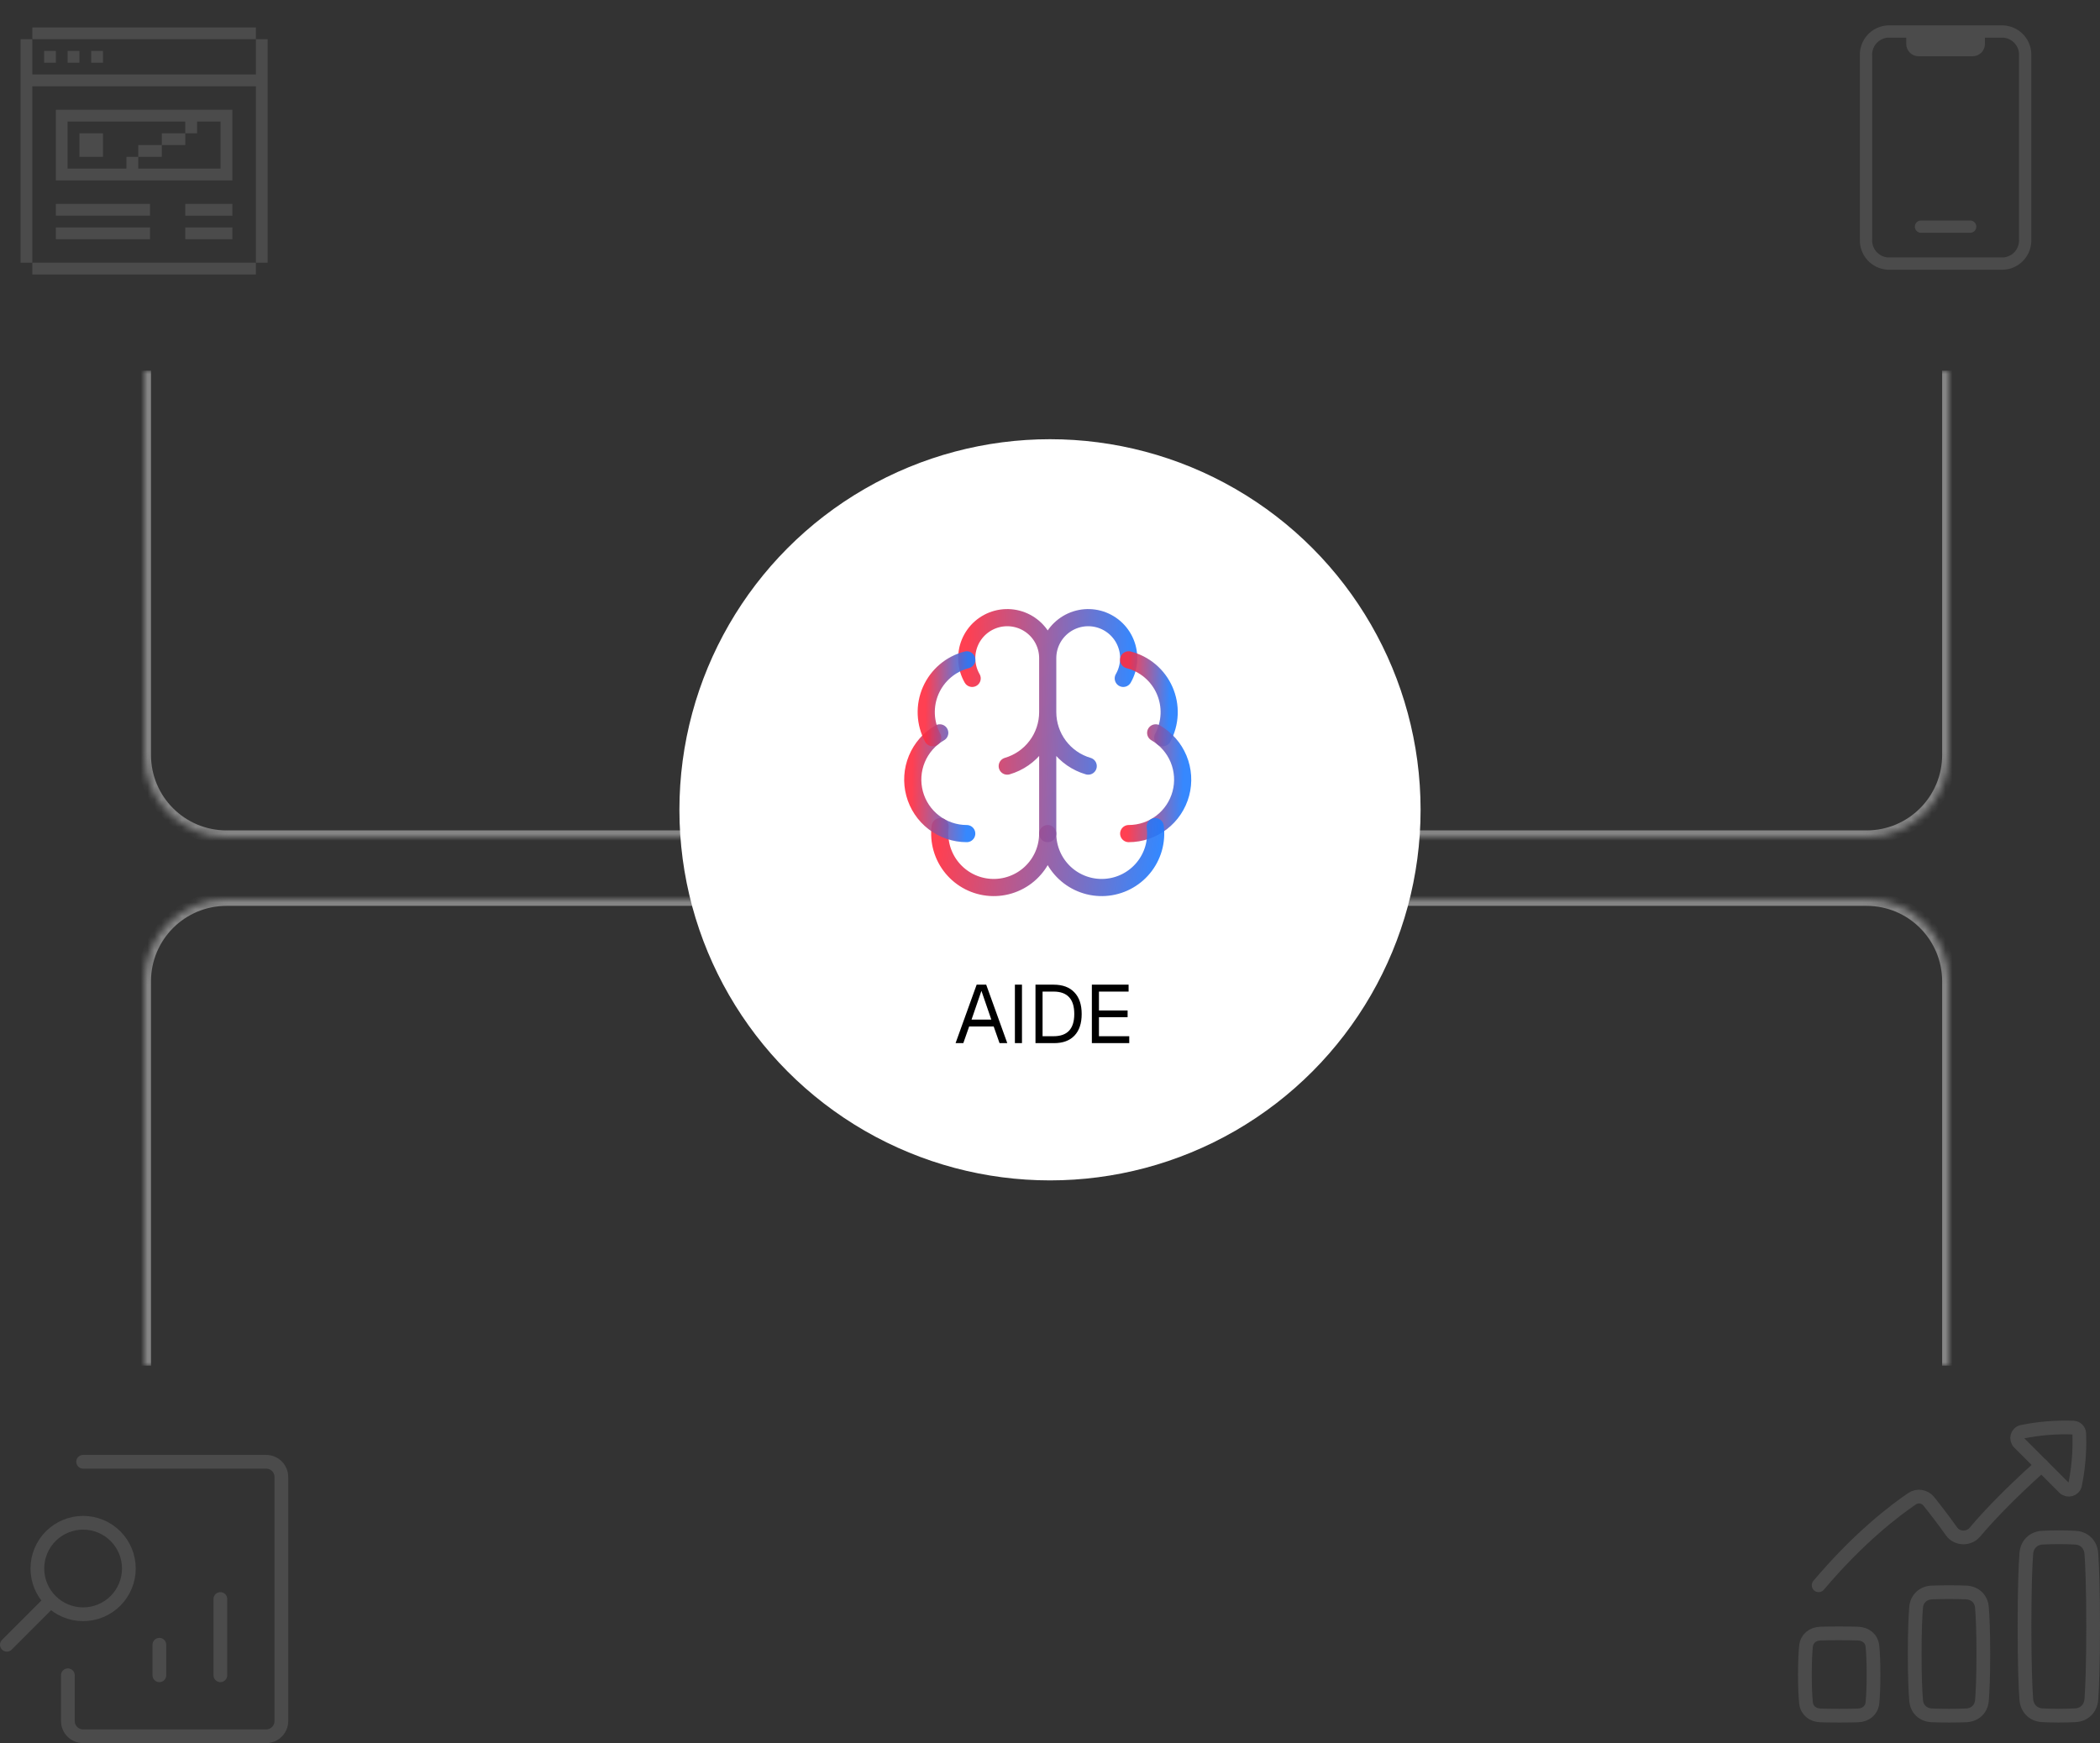<svg width="306" height="254" viewBox="0 0 306 254" fill="none" xmlns="http://www.w3.org/2000/svg">
<rect x="0" y="0" width="306" height="254" fill="#333333" stroke="none"/>
<mask id="path-1-inside-1_1559_968" fill="white">
<path d="M21 54H284V110C284 116.627 278.627 122 272 122H33C26.373 122 21 116.627 21 110V54Z"/>
</mask>
<path d="M21 54H284H21ZM285 110C285 117.18 279.18 123 272 123H33C25.82 123 20 117.18 20 110H22C22 116.075 26.925 121 33 121H272C278.075 121 283 116.075 283 110H285ZM33 123C25.82 123 20 117.18 20 110V54H22V110C22 116.075 26.925 121 33 121V123ZM285 54V110C285 117.18 279.18 123 272 123V121C278.075 121 283 116.075 283 110V54H285Z" fill="#858585" mask="url(#path-1-inside-1_1559_968)"/>
<mask id="path-3-inside-2_1559_968" fill="white">
<path d="M21 199H284V143C284 136.373 278.627 131 272 131H33C26.373 131 21 136.373 21 143V199Z"/>
</mask>
<path d="M21 199H284H21ZM285 143C285 135.82 279.18 130 272 130H33C25.82 130 20 135.82 20 143H22C22 136.925 26.925 132 33 132H272C278.075 132 283 136.925 283 143H285ZM33 130C25.82 130 20 135.82 20 143V199H22V143C22 136.925 26.925 132 33 132V130ZM285 199V143C285 135.82 279.18 130 272 130V132C278.075 132 283 136.925 283 143V199H285Z" fill="#858585" mask="url(#path-3-inside-2_1559_968)"/>
<circle cx="153" cy="118" r="54" fill="white"/>
<path d="M152.668 121.467V95.9M152.668 95.9C152.668 94.995 152.876 94.102 153.276 93.291C153.676 92.479 154.258 91.77 154.976 91.219C155.694 90.668 156.529 90.29 157.416 90.113C158.304 89.937 159.22 89.967 160.095 90.201C160.969 90.435 161.777 90.868 162.458 91.464C163.138 92.061 163.672 92.806 164.018 93.642C164.365 94.478 164.514 95.383 164.455 96.286C164.396 97.189 164.129 98.067 163.677 98.85M152.668 95.9C152.668 94.995 152.459 94.102 152.059 93.291C151.659 92.479 151.077 91.77 150.359 91.219C149.641 90.668 148.806 90.29 147.919 90.113C147.031 89.937 146.115 89.967 145.241 90.201C144.366 90.435 143.558 90.868 142.877 91.464C142.197 92.061 141.663 92.806 141.317 93.642C140.97 94.478 140.821 95.383 140.88 96.286C140.94 97.189 141.206 98.067 141.658 98.85M158.568 111.633C156.866 111.136 155.371 110.101 154.308 108.682C153.244 107.264 152.669 105.54 152.668 103.767C152.667 105.54 152.091 107.264 151.027 108.682C149.964 110.101 148.469 111.136 146.768 111.633" stroke="url(#paint0_linear_1559_968)" stroke-opacity="0.9" stroke-width="2.5" stroke-linecap="round" stroke-linejoin="round"/>
<path d="M164.459 96.146C165.615 96.444 166.688 97 167.597 97.773C168.506 98.547 169.227 99.517 169.706 100.61C170.185 101.704 170.408 102.892 170.36 104.084C170.311 105.277 169.992 106.443 169.426 107.494" stroke="url(#paint1_linear_1559_968)" stroke-opacity="0.9" stroke-width="2.5" stroke-linecap="round" stroke-linejoin="round"/>
<path d="M164.467 121.466C166.199 121.466 167.882 120.895 169.256 119.841C170.63 118.787 171.617 117.309 172.065 115.636C172.514 113.963 172.397 112.189 171.735 110.59C171.072 108.99 169.9 107.653 168.4 106.787" stroke="url(#paint2_linear_1559_968)" stroke-opacity="0.9" stroke-width="2.5" stroke-linecap="round" stroke-linejoin="round"/>
<path d="M168.334 120.45C168.472 121.516 168.39 122.6 168.093 123.633C167.795 124.666 167.29 125.628 166.606 126.458C165.923 127.288 165.076 127.969 164.119 128.46C163.162 128.95 162.115 129.239 161.042 129.308C159.969 129.378 158.893 129.227 157.881 128.864C156.869 128.502 155.941 127.936 155.156 127.201C154.371 126.466 153.745 125.578 153.317 124.592C152.889 123.605 152.667 122.542 152.666 121.467C152.665 122.542 152.443 123.605 152.015 124.592C151.587 125.578 150.961 126.466 150.176 127.201C149.391 127.936 148.464 128.502 147.451 128.864C146.439 129.227 145.363 129.378 144.29 129.308C143.217 129.239 142.17 128.95 141.213 128.46C140.256 127.969 139.409 127.288 138.726 126.458C138.043 125.628 137.537 124.666 137.239 123.633C136.942 122.6 136.86 121.516 136.998 120.45" stroke="url(#paint3_linear_1559_968)" stroke-opacity="0.9" stroke-width="2.5" stroke-linecap="round" stroke-linejoin="round"/>
<path d="M140.867 121.466C139.135 121.466 137.452 120.895 136.078 119.841C134.704 118.787 133.717 117.309 133.269 115.636C132.82 113.963 132.937 112.189 133.599 110.59C134.262 108.99 135.434 107.653 136.934 106.787" stroke="url(#paint4_linear_1559_968)" stroke-opacity="0.9" stroke-width="2.5" stroke-linecap="round" stroke-linejoin="round"/>
<path d="M140.872 96.146C139.716 96.444 138.643 97 137.734 97.773C136.825 98.547 136.104 99.517 135.625 100.61C135.146 101.704 134.923 102.892 134.971 104.084C135.02 105.277 135.339 106.443 135.905 107.494" stroke="url(#paint5_linear_1559_968)" stroke-opacity="0.9" stroke-width="2.5" stroke-linecap="round" stroke-linejoin="round"/>
<path d="M139.24 152L142.312 143.48H143.704L146.776 152H145.648L144.796 149.576H141.22L140.368 152H139.24ZM141.568 148.568H144.448L143.008 144.38L141.568 148.568ZM147.885 152V143.48H148.917V152H147.885ZM150.885 152V143.48H153.525C154.837 143.48 155.845 143.852 156.549 144.596C157.261 145.332 157.617 146.384 157.617 147.752C157.617 149.112 157.269 150.16 156.573 150.896C155.877 151.632 154.885 152 153.597 152H150.885ZM151.917 150.992H153.525C154.525 150.992 155.277 150.724 155.781 150.188C156.285 149.644 156.537 148.832 156.537 147.752C156.537 146.656 156.285 145.84 155.781 145.304C155.277 144.76 154.525 144.488 153.525 144.488H151.917V150.992ZM159.1 152V143.48H164.452V144.488H160.132V147.236H164.308V148.22H160.132V150.992H164.548V152H159.1Z" fill="black"/>
<path d="M265.001 230.999C270.861 224.04 276.185 220.033 278.614 218.387C279.408 217.848 280.455 218.024 281.058 218.77C282.203 220.197 283.307 221.656 284.368 223.147C285.176 224.279 286.881 224.315 287.776 223.251C291.912 218.339 297.502 213.499 297.502 213.499" stroke="#4B4B4B" stroke-width="2" stroke-linecap="round" stroke-linejoin="round"/>
<path d="M302.376 216.322C303.04 213.087 303.033 210.235 302.977 208.892C302.97 208.664 302.876 208.447 302.714 208.285C302.553 208.124 302.336 208.03 302.108 208.022C299.616 207.929 297.122 208.131 294.678 208.623C293.925 208.777 293.676 209.698 294.218 210.241L300.758 216.781C301.302 217.324 302.222 217.074 302.376 216.322ZM265.267 249.959C264.139 249.922 263.275 249.24 263.161 248.118C263.07 247.238 263 245.931 263 243.999C263 242.067 263.072 240.759 263.16 239.88C263.275 238.758 264.139 238.076 265.267 238.038C265.934 238.016 266.827 237.999 268 237.999C269.173 237.999 270.066 238.016 270.733 238.039C271.861 238.076 272.725 238.758 272.839 239.88C272.929 240.76 273 242.067 273 243.999C273 245.931 272.928 247.239 272.84 248.118C272.725 249.24 271.861 249.922 270.733 249.96C270.065 249.982 269.173 249.999 268 249.999C266.827 249.999 265.934 249.982 265.267 249.959ZM297.557 249.933C296.257 249.853 295.354 248.915 295.26 247.616C295.132 245.855 295 242.666 295 236.999C295 231.332 295.132 228.143 295.26 226.382C295.354 225.083 296.257 224.144 297.557 224.065C298.187 224.026 298.99 223.999 300 223.999C301.01 223.999 301.813 224.026 302.443 224.065C303.743 224.145 304.646 225.083 304.74 226.382C304.868 228.143 305 231.332 305 236.999C305 242.666 304.868 245.855 304.74 247.616C304.646 248.915 303.743 249.854 302.443 249.933C301.813 249.972 301.011 249.999 300 249.999C298.99 249.999 298.187 249.972 297.557 249.933ZM281.5 249.951C280.236 249.896 279.313 249.051 279.207 247.791C279.098 246.493 279 244.385 279 240.999C279 237.613 279.098 235.505 279.207 234.207C279.313 232.947 280.236 232.102 281.499 232.047C282.332 232.013 283.166 231.997 284 231.999C285.042 231.999 285.862 232.019 286.5 232.047C287.764 232.102 288.687 232.947 288.793 234.207C288.902 235.505 289 237.613 289 240.999C289 244.385 288.902 246.493 288.793 247.791C288.687 249.051 287.764 249.896 286.501 249.951C285.862 249.979 285.042 249.999 284 249.999C283.166 250.001 282.333 249.985 281.5 249.951Z" stroke="#4B4B4B" stroke-width="2" stroke-linecap="round" stroke-linejoin="round"/>
<path d="M32.11 232.999V244.11M23.221 244.11V239.665M1 239.665L7.289 233.376M12.111 221.888C10.343 221.888 8.648 222.59 7.398 223.84C6.147 225.091 5.445 226.786 5.445 228.554C5.445 230.322 6.147 232.018 7.398 233.268C8.648 234.518 10.343 235.221 12.111 235.221C13.879 235.221 15.575 234.518 16.825 233.268C18.075 232.018 18.778 230.322 18.778 228.554C18.778 226.786 18.075 225.091 16.825 223.84C15.575 222.59 13.879 221.888 12.111 221.888Z" stroke="#4B4B4B" stroke-width="2" stroke-linecap="round" stroke-linejoin="round"/>
<path d="M12.113 213H38.778C39.367 213 39.933 213.234 40.349 213.651C40.766 214.067 41 214.633 41 215.222V250.776C41 251.366 40.766 251.931 40.349 252.347C39.933 252.764 39.367 252.998 38.778 252.998H12.113C11.821 252.998 11.532 252.941 11.262 252.829C10.993 252.718 10.748 252.554 10.541 252.348C10.335 252.141 10.171 251.896 10.059 251.627C9.948 251.357 9.89 251.068 9.89 250.776V244.11" stroke="#4B4B4B" stroke-width="2" stroke-linecap="round" stroke-linejoin="round"/>
<path d="M4.71 12.572H37.29V38.279H39V5.71H37.29V10.851H4.71V5.71H3V38.279H4.71V12.572Z" fill="#4B4B4B"/>
<path d="M4.71 38.279H37.29V40H4.71V38.279ZM26.996 33.138H33.859V34.859H26.996V33.138ZM26.996 29.706H33.859V31.428H26.996V29.706ZM8.141 15.993V26.286H33.859V15.993H8.141ZM32.138 24.565H20.145V22.855H18.424V24.565H9.851V17.714H26.996V19.424H28.718V17.714H32.138V24.565Z" fill="#4B4B4B"/>
<path d="M23.576 19.424H26.996V21.134H23.576V19.424ZM20.145 21.134H23.576V22.855H20.145V21.134ZM8.141 33.138H21.855V34.859H8.141V33.138ZM8.141 29.706H21.855V31.427H8.141V29.706ZM13.283 7.42H15.004V9.141H13.283V7.42ZM11.572 19.424H15.004V22.855H11.572V19.424ZM9.851 7.42H11.572V9.141H9.851V7.42ZM6.431 7.42H8.141V9.141H6.431V7.42ZM4.71 4H37.29V5.71H4.71V4Z" fill="#4B4B4B"/>
<path d="M291.975 3.7H275.025C273.901 3.767 272.849 4.276 272.098 5.114C271.346 5.953 270.956 7.054 271.012 8.179V34.821C270.956 35.946 271.346 37.047 272.098 37.886C272.849 38.724 273.901 39.233 275.025 39.3H291.975C293.099 39.233 294.151 38.724 294.902 37.886C295.654 37.047 296.044 35.946 295.988 34.821V8.179C296.044 7.054 295.654 5.953 294.902 5.114C294.151 4.276 293.099 3.767 291.975 3.7ZM294.196 34.821C294.251 35.471 294.05 36.116 293.634 36.618C293.219 37.121 292.623 37.441 291.975 37.509H275.025C274.377 37.441 273.781 37.121 273.366 36.618C272.95 36.116 272.749 35.471 272.804 34.821V8.179C272.749 7.529 272.95 6.884 273.366 6.382C273.781 5.879 274.377 5.56 275.025 5.492H277.767V6.405C277.767 6.88 277.955 7.336 278.291 7.672C278.627 8.008 279.083 8.197 279.558 8.197H287.442C287.917 8.197 288.373 8.008 288.709 7.672C289.045 7.336 289.233 6.88 289.233 6.405V5.492H291.975C292.623 5.56 293.219 5.879 293.634 6.382C294.05 6.884 294.251 7.529 294.196 8.179V34.821Z" fill="#4B4B4B"/>
<path d="M279.917 33.923H287.083C287.321 33.923 287.549 33.829 287.717 33.661C287.885 33.493 287.979 33.265 287.979 33.028C287.979 32.79 287.885 32.562 287.717 32.394C287.549 32.226 287.321 32.132 287.083 32.132H279.917C279.679 32.132 279.451 32.226 279.283 32.394C279.115 32.562 279.021 32.79 279.021 33.028C279.021 33.265 279.115 33.493 279.283 33.661C279.451 33.829 279.679 33.923 279.917 33.923Z" fill="#4B4B4B"/>
<defs>
<linearGradient id="paint0_linear_1559_968" x1="140.868" y1="95.245" x2="164.981" y2="95.895" gradientUnits="userSpaceOnUse">
<stop stop-color="#FF2B3F"/>
<stop offset="1" stop-color="#207BFE"/>
</linearGradient>
<linearGradient id="paint1_linear_1559_968" x1="164.459" y1="98.037" x2="170.497" y2="98.151" gradientUnits="userSpaceOnUse">
<stop stop-color="#FF2B3F"/>
<stop offset="1" stop-color="#207BFE"/>
</linearGradient>
<linearGradient id="paint2_linear_1559_968" x1="164.467" y1="109.234" x2="172.507" y2="109.389" gradientUnits="userSpaceOnUse">
<stop stop-color="#FF2B3F"/>
<stop offset="1" stop-color="#207BFE"/>
</linearGradient>
<linearGradient id="paint3_linear_1559_968" x1="136.933" y1="121.929" x2="168.592" y2="125.97" gradientUnits="userSpaceOnUse">
<stop stop-color="#FF2B3F"/>
<stop offset="1" stop-color="#207BFE"/>
</linearGradient>
<linearGradient id="paint4_linear_1559_968" x1="133.001" y1="109.234" x2="141.041" y2="109.389" gradientUnits="userSpaceOnUse">
<stop stop-color="#FF2B3F"/>
<stop offset="1" stop-color="#207BFE"/>
</linearGradient>
<linearGradient id="paint5_linear_1559_968" x1="134.965" y1="98.037" x2="141.003" y2="98.151" gradientUnits="userSpaceOnUse">
<stop stop-color="#FF2B3F"/>
<stop offset="1" stop-color="#207BFE"/>
</linearGradient>
</defs>
</svg>
